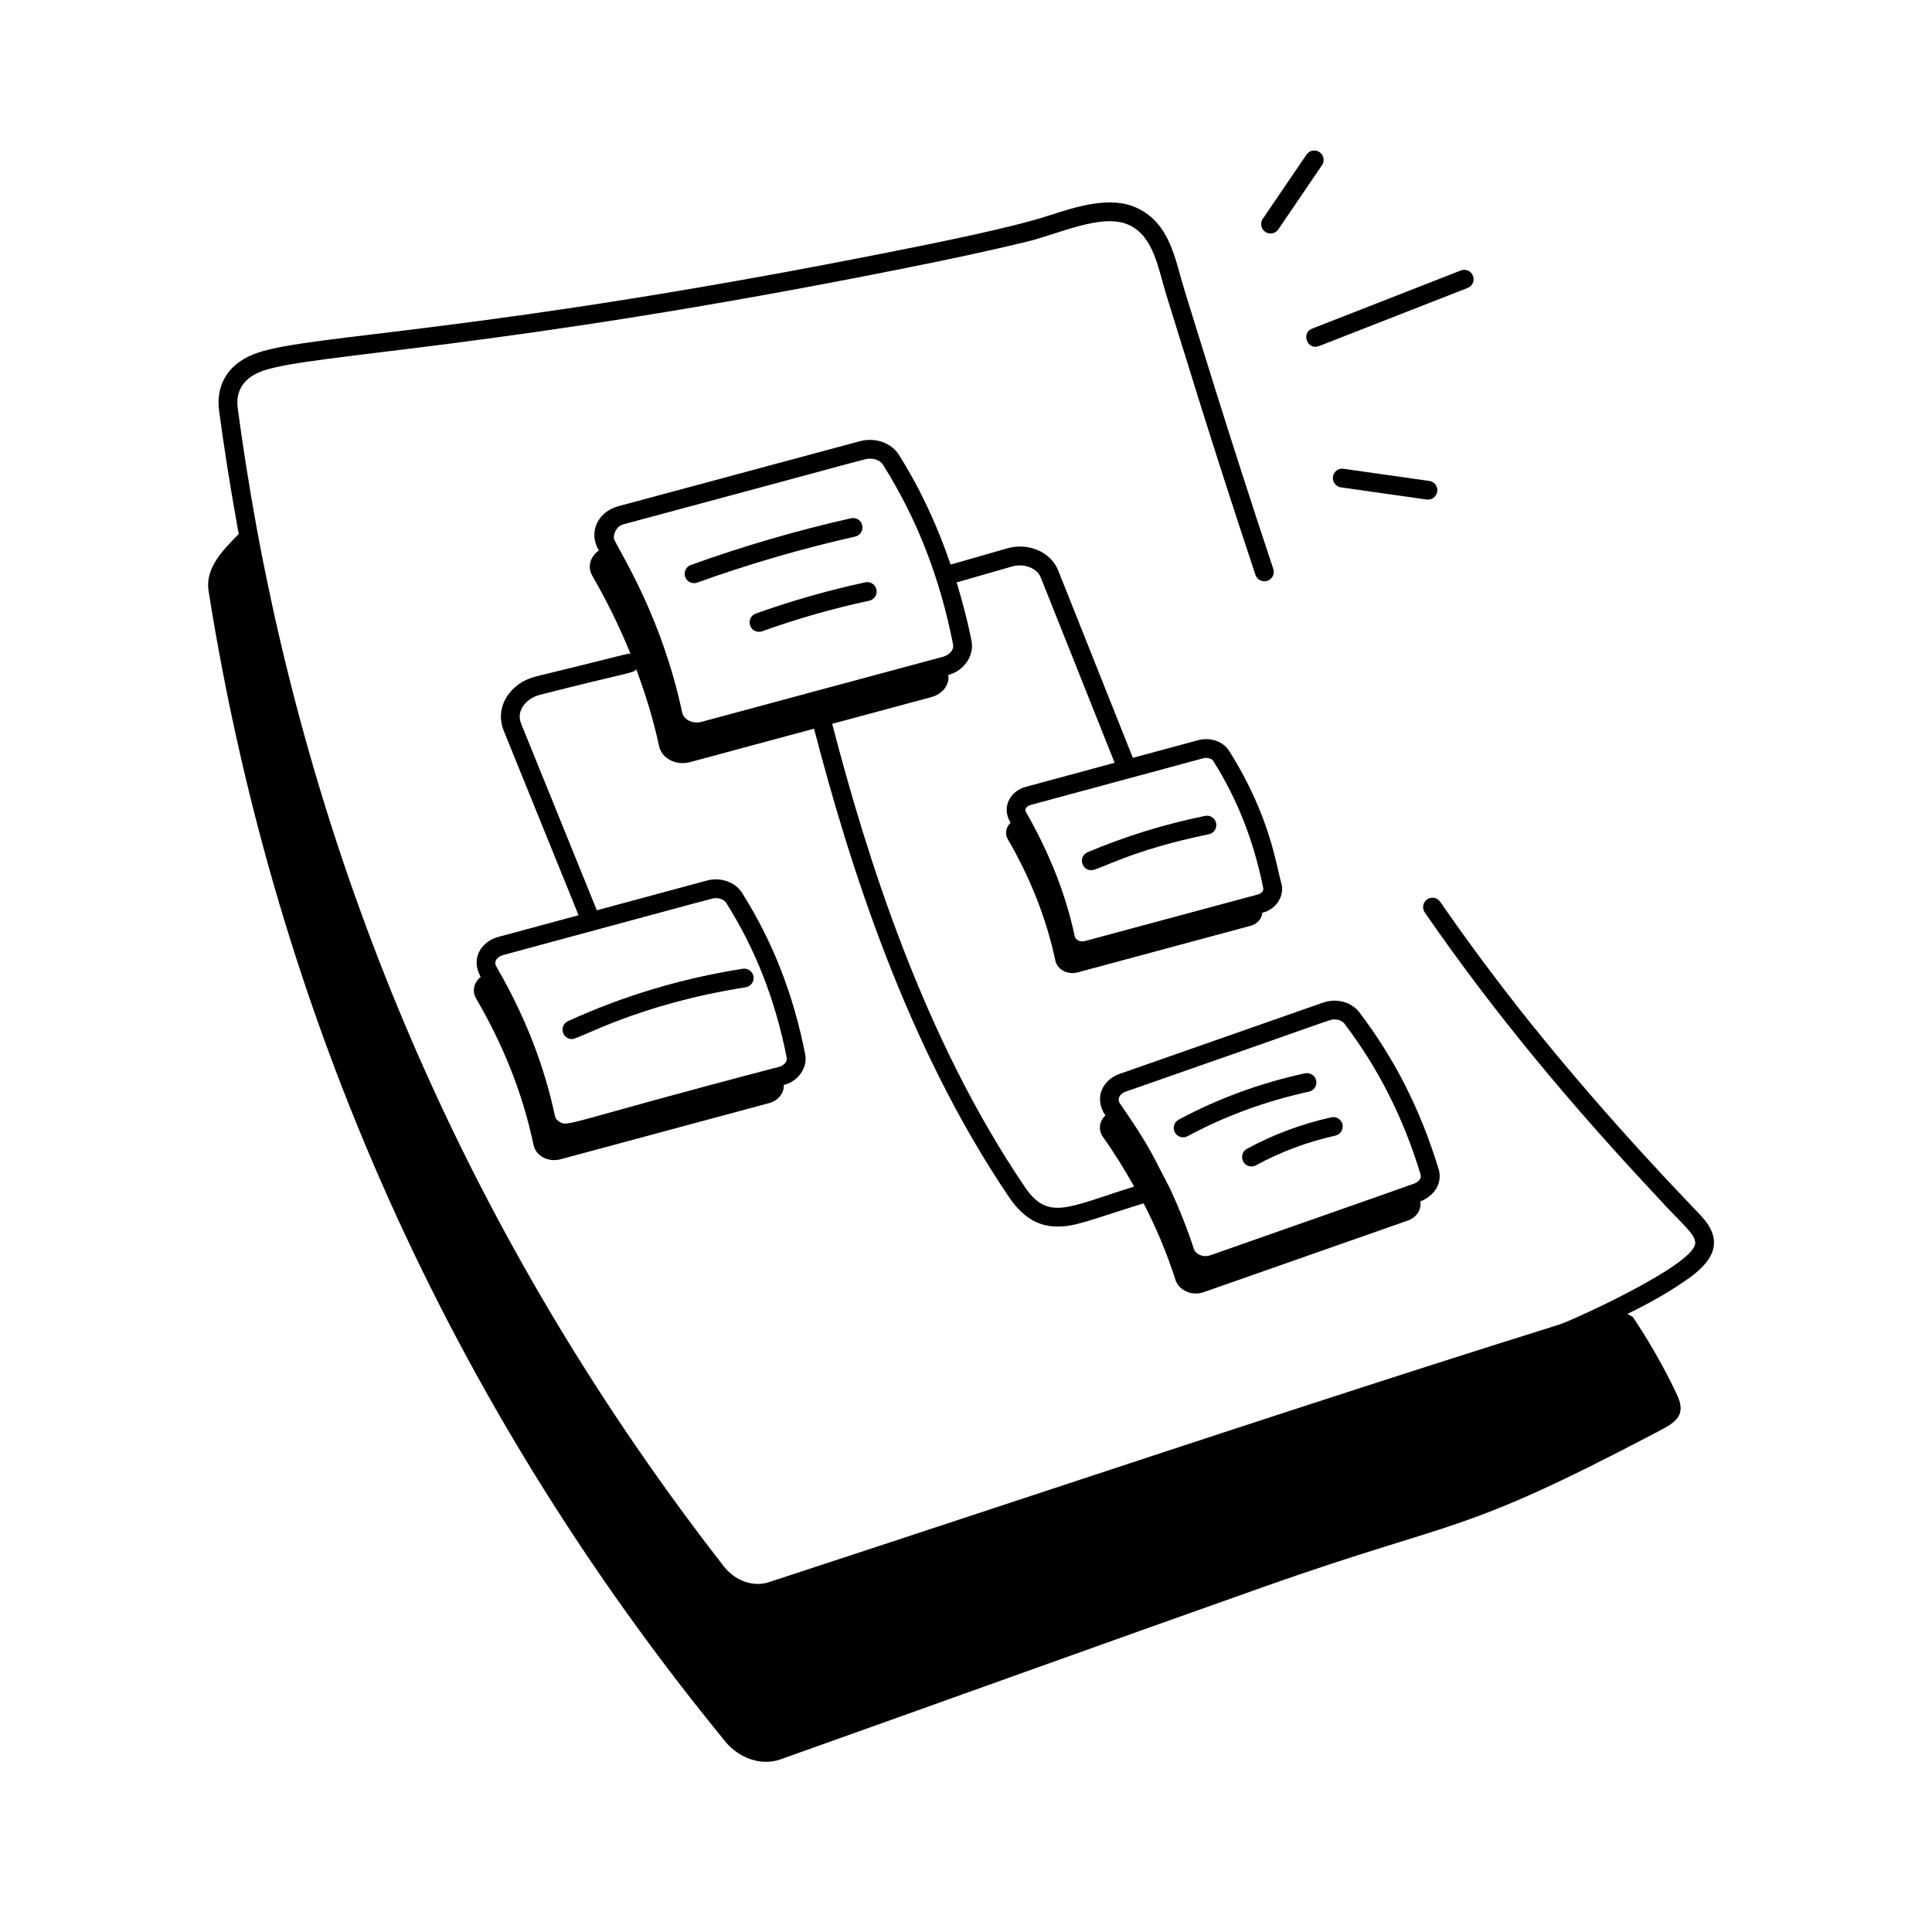 <svg width="65" height="65" viewBox="0 0 65 65" fill="none" xmlns="http://www.w3.org/2000/svg">
<path d="M51.44 34.354C50.374 33.017 49.369 31.666 48.454 30.34C48.355 30.196 48.159 30.16 48.015 30.259C47.872 30.358 47.836 30.555 47.935 30.698C50.32 34.158 52.93 37.254 55.782 40.296C56.573 41.175 57.06 41.52 57.032 41.839C56.968 42.577 52.888 44.428 52.466 44.562C46.637 46.383 40.422 48.434 33.841 50.606C31.215 51.473 28.549 52.353 25.858 53.234C25.345 53.402 24.727 53.184 24.352 52.699C16.276 42.317 10.984 30.544 8.626 17.708C8.378 16.336 8.166 14.996 7.997 13.726C7.9 12.962 8.417 12.62 8.869 12.468C10.561 11.897 16.727 11.761 30.299 9.052C32.019 8.711 33.334 8.425 34.565 8.127C35.606 7.876 37.089 7.154 37.983 7.569C38.823 7.953 38.968 9.05 39.247 9.946C39.751 11.546 40.684 14.674 42.239 19.342C42.294 19.507 42.471 19.595 42.639 19.542C42.804 19.486 42.894 19.307 42.839 19.142C41.335 14.633 40.12 10.617 39.85 9.759C39.547 8.789 39.383 7.515 38.248 6.995C37.36 6.582 36.239 6.945 35.248 7.265C34.004 7.667 31.507 8.168 30.175 8.433C16.25 11.212 10.539 11.238 8.667 11.869C7.727 12.186 7.254 12.892 7.37 13.808C7.541 15.089 7.755 16.439 8.005 17.821C8.014 17.87 8.025 17.918 8.034 17.967C7.475 18.521 6.897 19.133 7.017 19.883C9.281 34.15 15.124 47.263 24.402 58.592C24.846 59.138 25.598 59.429 26.264 59.19C31.689 57.259 37.106 55.303 42.539 53.38C49.173 51.04 48.993 51.732 55.738 48.186C56.362 47.861 56.772 47.639 56.404 46.888C55.977 45.99 55.482 45.128 54.935 44.307L54.755 44.204C55.532 43.828 56.246 43.418 56.865 42.973C57.741 42.329 57.971 41.673 57.189 40.861C56.872 40.515 54.277 37.888 51.44 34.354Z" fill="black"/>
<path d="M23.457 19.601C25.181 18.98 26.968 18.458 28.772 18.052C28.942 18.014 29.048 17.845 29.01 17.675C28.972 17.504 28.802 17.398 28.633 17.436C26.805 17.848 24.991 18.377 23.243 19.008C23.079 19.067 22.994 19.248 23.053 19.412C23.112 19.575 23.292 19.661 23.457 19.601ZM25.536 21.256C25.571 21.256 25.608 21.251 25.643 21.238C26.809 20.819 28.022 20.472 29.245 20.21C29.416 20.173 29.524 20.005 29.487 19.835C29.45 19.664 29.28 19.554 29.112 19.592C27.861 19.861 26.622 20.215 25.429 20.643C25.098 20.763 25.183 21.256 25.536 21.256ZM36.716 29.278C36.973 29.278 38.032 28.606 40.67 28.068C40.84 28.034 40.95 27.867 40.916 27.696C40.881 27.525 40.713 27.412 40.543 27.45C39.179 27.728 37.849 28.139 36.592 28.672C36.276 28.805 36.373 29.278 36.716 29.278ZM19.242 34.959C19.509 34.959 21.409 33.795 25.088 33.216C25.26 33.189 25.378 33.027 25.351 32.855C25.323 32.682 25.158 32.567 24.99 32.592C22.933 32.916 20.955 33.509 19.11 34.356C18.805 34.496 18.903 34.959 19.242 34.959Z" fill="black"/>
<path d="M48.396 39.32C47.794 37.342 46.922 35.619 45.727 34.049C45.458 33.706 44.958 33.575 44.512 33.732L37.66 36.133C37.103 36.33 36.788 36.931 37.189 37.528C36.986 37.722 36.941 38.014 37.107 38.25C37.49 38.787 37.834 39.347 38.158 39.921C35.91 40.622 35.267 41.088 34.48 39.935C31.055 34.891 29.152 28.79 27.998 24.352L31.332 23.454C31.714 23.354 31.954 23.035 31.904 22.703C32.352 22.613 32.798 22.114 32.684 21.554C32.55 20.876 32.378 20.228 32.185 19.594L34.052 19.058C34.442 18.945 34.885 19.11 35.011 19.418L37.501 25.663L34.514 26.472C33.99 26.613 33.681 27.147 33.996 27.677C33.997 27.678 33.998 27.68 33.999 27.681C33.849 27.829 33.797 28.041 33.903 28.229C34.638 29.494 35.193 30.843 35.509 32.33C35.578 32.62 35.919 32.808 36.261 32.714L42.062 31.151C42.299 31.093 42.455 30.908 42.47 30.709L42.486 30.704L42.486 30.704C42.877 30.609 43.203 30.217 43.125 29.78C42.928 29.103 42.74 27.463 41.356 25.268C41.155 24.947 40.732 24.795 40.322 24.9L38.114 25.497L35.597 19.182C35.345 18.564 34.59 18.242 33.876 18.452L31.983 18.995C31.535 17.686 30.968 16.454 30.238 15.294C29.977 14.89 29.436 14.707 28.926 14.845L20.803 17.031C20.162 17.2 19.762 17.856 20.148 18.521C19.86 18.723 19.752 19.067 19.927 19.37C20.414 20.213 20.844 21.088 21.213 21.997C21.091 21.982 21.26 21.972 18.011 22.764C17.152 22.986 16.634 23.794 16.943 24.572L19.465 30.792L16.772 31.52C16.194 31.67 15.821 32.247 16.172 32.868C15.949 33.047 15.873 33.336 16.014 33.586C16.902 35.106 17.577 36.738 17.953 38.532C18.03 38.891 18.449 39.113 18.859 39.002L25.873 37.114C26.189 37.027 26.385 36.772 26.367 36.504C26.834 36.392 27.186 35.935 27.088 35.463C26.692 33.452 25.999 31.679 24.969 30.043C24.736 29.674 24.247 29.501 23.783 29.625L20.08 30.626L17.529 24.337C17.357 23.904 17.708 23.494 18.166 23.376C21.367 22.561 21.27 22.667 21.405 22.515C21.715 23.347 21.982 24.203 22.174 25.102C22.259 25.512 22.737 25.769 23.216 25.641L27.388 24.516C28.554 29.001 30.48 35.169 33.958 40.291C34.463 41.031 35.008 41.266 35.581 41.266C36.18 41.266 36.613 41.067 38.474 40.484C38.898 41.303 39.261 42.162 39.55 43.069C39.67 43.419 40.105 43.615 40.507 43.47L47.35 41.069C47.66 40.966 47.834 40.694 47.783 40.422C48.339 40.199 48.53 39.722 48.396 39.32ZM40.483 25.511C40.63 25.472 40.773 25.529 40.821 25.604C41.632 26.89 42.183 28.293 42.503 29.893C42.516 29.971 42.444 30.054 42.332 30.09C41.884 30.211 36.144 31.757 36.511 31.658C36.33 31.707 36.181 31.613 36.16 31.503C35.857 30.096 35.329 28.742 34.516 27.316C34.455 27.211 34.558 27.114 34.678 27.081C34.941 27.01 40.789 25.428 40.483 25.511ZM24.084 30.217C24.232 30.217 24.37 30.278 24.435 30.38C25.423 31.949 26.088 33.652 26.468 35.586C26.469 35.588 26.469 35.589 26.47 35.591C26.494 35.706 26.383 35.842 26.228 35.888C26.224 35.889 26.221 35.89 26.218 35.891C26.212 35.892 26.206 35.894 26.201 35.895C18.955 37.792 19.129 37.93 18.814 37.736C18.77 37.709 18.693 37.65 18.672 37.552C18.309 35.844 17.674 34.216 16.743 32.596C16.739 32.587 16.701 32.519 16.696 32.511C16.596 32.341 16.741 32.181 16.933 32.13C24.44 30.102 23.968 30.217 24.084 30.217ZM20.966 17.642C29.577 15.332 29.098 15.431 29.271 15.431C29.454 15.431 29.623 15.506 29.706 15.634C30.849 17.449 31.62 19.426 32.065 21.678C32.065 21.679 32.065 21.679 32.065 21.68C32.099 21.847 31.966 22.019 31.747 22.091C31.745 22.092 31.742 22.093 31.739 22.093C30.495 22.428 27.206 23.314 27.417 23.257C27.409 23.259 27.401 23.256 27.393 23.258C27.384 23.261 27.378 23.267 27.369 23.27L23.604 24.285C23.288 24.37 22.998 24.198 22.952 23.977C22.281 20.819 20.948 18.738 20.67 18.161C20.606 18.05 20.709 17.709 20.966 17.642ZM47.581 39.82C47.465 39.867 40.637 42.261 40.722 42.232C40.462 42.319 40.223 42.19 40.167 42.025C39.803 40.877 39.275 39.803 39.312 39.887C38.755 38.835 38.736 38.658 37.684 37.132C37.57 36.967 37.678 36.796 37.869 36.729C45.114 34.203 44.723 34.298 44.899 34.298C45.033 34.298 45.159 34.348 45.228 34.435C46.373 35.941 47.212 37.599 47.794 39.512C47.839 39.647 47.715 39.766 47.581 39.82Z" fill="black"/>
<path d="M44.281 36.352C44.244 36.181 44.075 36.077 43.905 36.11C42.402 36.437 40.972 36.961 39.655 37.67C39.502 37.752 39.444 37.944 39.527 38.097C39.61 38.252 39.803 38.308 39.955 38.226C41.22 37.545 42.594 37.041 44.039 36.728C44.209 36.691 44.317 36.523 44.281 36.352ZM44.789 37.591C43.783 37.816 42.829 38.173 41.953 38.651C41.667 38.807 41.778 39.244 42.104 39.244C42.155 39.244 42.207 39.232 42.255 39.206C43.08 38.755 43.979 38.419 44.927 38.207C45.097 38.169 45.204 38 45.166 37.83C45.128 37.66 44.958 37.551 44.789 37.591ZM48.355 16.538C48.38 16.365 48.26 16.205 48.087 16.181L45.203 15.772C45.03 15.741 44.87 15.867 44.846 16.04C44.822 16.212 44.942 16.372 45.114 16.397L47.998 16.806C48.161 16.832 48.33 16.716 48.355 16.538ZM49.556 9.279C49.493 9.117 49.31 9.036 49.147 9.1L44.148 11.055C43.762 11.205 43.985 11.796 44.378 11.643L49.377 9.688C49.539 9.625 49.62 9.441 49.556 9.279ZM44.395 5.118C44.252 5.021 44.055 5.057 43.956 5.201L42.485 7.362C42.341 7.572 42.495 7.855 42.745 7.855C42.847 7.855 42.946 7.807 43.007 7.717L44.478 5.557C44.577 5.413 44.539 5.216 44.395 5.118Z" fill="black"/>
</svg>
